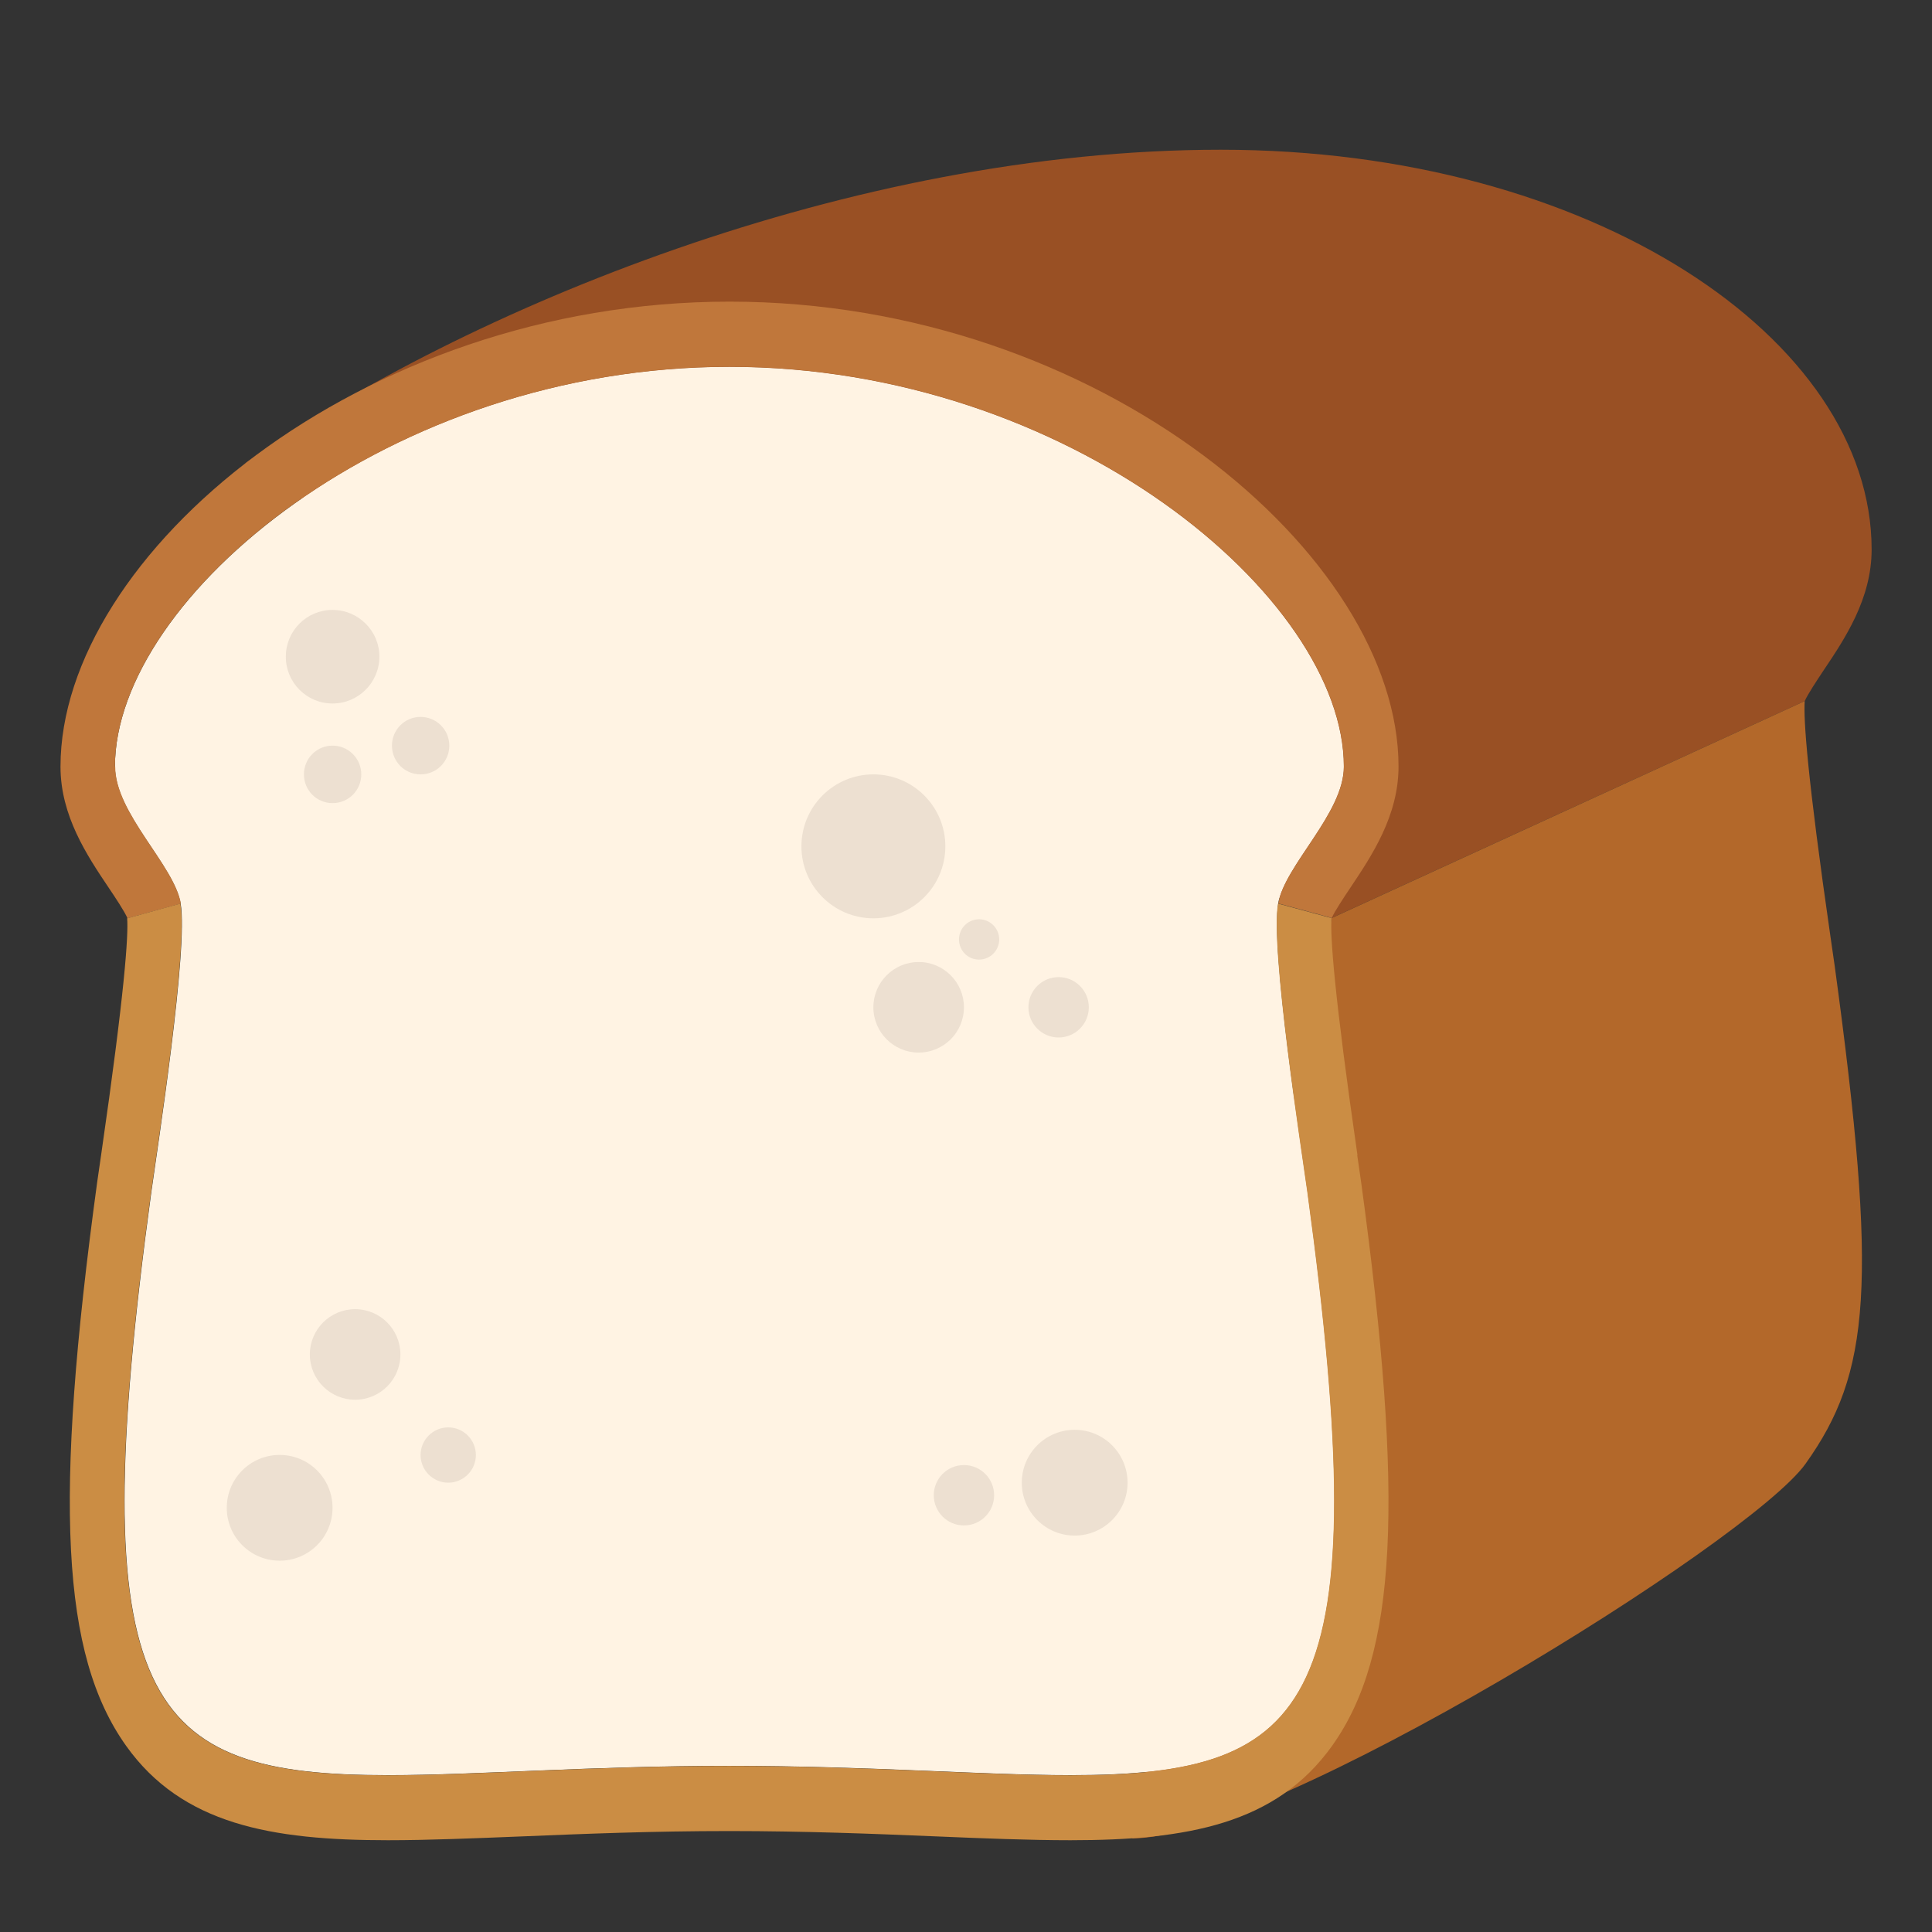 <?xml version="1.0" encoding="UTF-8"?><svg id="i" xmlns="http://www.w3.org/2000/svg" viewBox="0 0 16 16"><rect x="0" y="0" width="16" height="16" fill="#333333" stroke="none"/><defs><style>.n{fill:#ede0d1;}.o{fill:#fff3e3;}.p{fill:#995024;}.q{fill:#b3682a;}.r{fill:#c0773b;}.s{fill:#cb8d44;}</style></defs><path class="p" d="m11.027,7.603l3.919-1.797c.025-.057.103-.174.156-.254.178-.265.398-.594.398-1.001,0-1.744-2.321-3.311-5.39-3.311S3.85,2.564,2.04,3.83c-.294.206,8.987,3.773,8.987,3.773Z"/><path class="q" d="m15.161,7.77c-.195-1.348-.226-1.815-.215-1.964l-3.918,1.797-1.651,7.622c1.156,0,5.113-2.454,5.576-3.103.537-.753.602-1.48.24-4.131-.008-.052-.019-.128-.032-.221Z"/><path class="o" d="m10.585,7.483c.056-.32.544-.747.544-1.134,0-1.401-2.278-3.311-5.089-3.311S.952,4.948.952,6.348c0,.388.488.814.544,1.134.065.372-.191,2.017-.243,2.393-.581,4.255-.049,4.826,1.961,4.826.737,0,1.674-.077,2.827-.077s2.089.077,2.827.077c2.01,0,2.542-.571,1.961-4.826-.052-.375-.309-2.02-.243-2.393Z"/><path class="r" d="m.952,6.348c0-1.401,2.278-3.311,5.089-3.311s5.089,1.911,5.089,3.311c0,.388-.488.814-.544,1.134l.443.12c.024-.056.103-.174.156-.253.177-.265.397-.594.397-1.001,0-1.744-2.471-3.85-5.54-3.85-3.069,0-5.541,2.107-5.541,3.851,0,.407.22.736.398,1.001.054.08.133.199.157.255l.442-.122c-.056-.32-.544-.747-.544-1.135Z"/><path class="s" d="m11.242,9.567c-.195-1.348-.226-1.815-.215-1.964l-.443-.12c-.066.372.191,2.017.243,2.393.581,4.255.049,4.826-1.961,4.826-.737,0-1.674-.077-2.827-.077s-2.089.077-2.827.077c-2.009,0-2.542-.571-1.961-4.826.052-.375.308-2.02.243-2.393l-.441.122c.011.135-.018.597-.216,1.963-.013.093-.024.169-.032.221-.362,2.651-.297,3.917.24,4.67.463.649,1.201.781,2.167.781.336,0,.716-.016,1.118-.032.505-.021,1.076-.044,1.709-.044s1.204.023,1.708.044c.403.017.783.032,1.118.032.966,0,1.704-.133,2.167-.782.537-.753.602-2.019.24-4.67-.008-.052-.018-.128-.032-.221Z"/><circle class="n" cx="2.316" cy="12.487" r=".438"/><circle class="n" cx="2.941" cy="11.217" r=".375"/><path class="n" d="m3.712,11.821c.127,0,.229.103.229.229s-.103.229-.229.229-.229-.103-.229-.229.103-.229.229-.229Z"/><path class="n" d="m7.233,6.413c.329,0,.596.267.596.596s-.267.596-.596.596-.596-.267-.596-.596.267-.596.596-.596Z"/><path class="n" d="m8.108,7.613c.092,0,.167.075.167.167s-.075.167-.167.167-.166-.074-.166-.167.075-.167.166-.167Z"/><circle class="n" cx="8.767" cy="8.342" r=".25"/><circle class="n" cx="7.608" cy="8.342" r=".375"/><circle class="n" cx="8.9" cy="12.279" r=".438"/><circle class="n" cx="7.983" cy="12.383" r=".25"/><path class="n" d="m2.754,6.175c.131,0,.238.106.238.238s-.106.238-.238.238-.237-.106-.237-.238.106-.238.237-.238Z"/><path class="n" d="m2.754,5.051c.214,0,.388.174.388.387s-.173.388-.388.388-.387-.174-.387-.388.173-.387.387-.387Z"/><path class="n" d="m3.483,5.937c.131,0,.238.106.238.238s-.106.238-.238.238-.237-.106-.237-.238.106-.238.237-.238Z"/></svg>